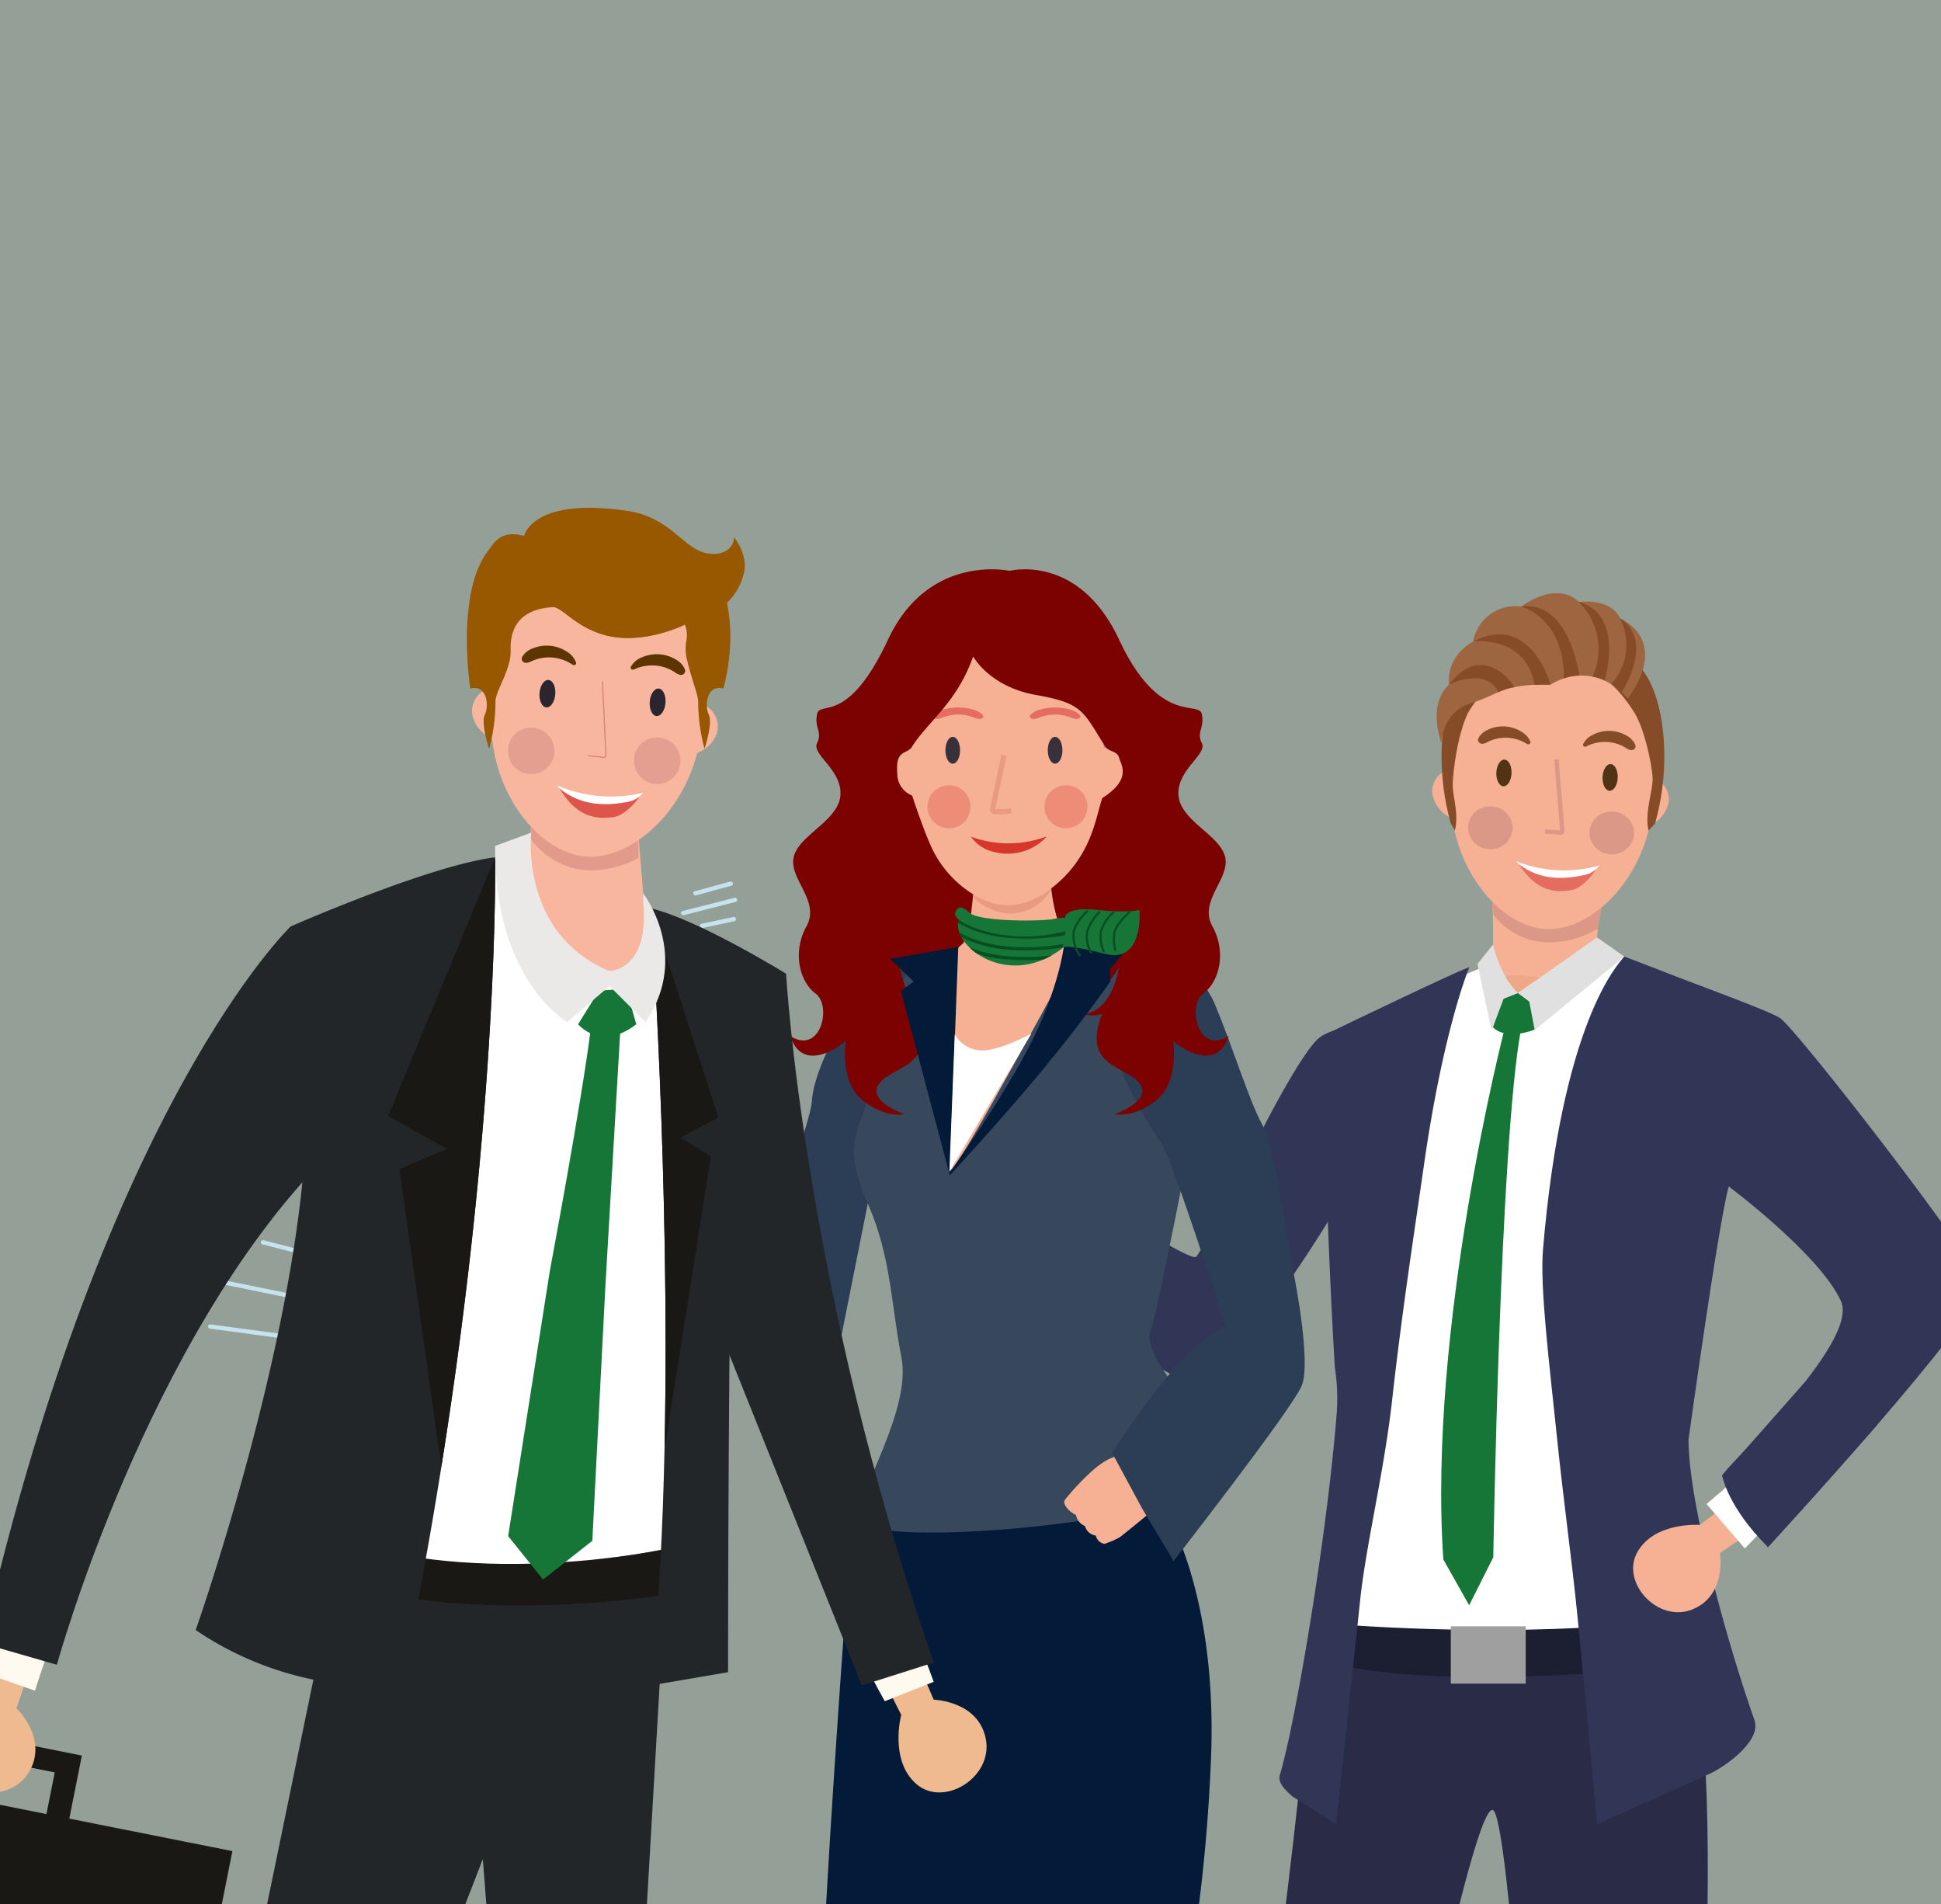 <svg xmlns="http://www.w3.org/2000/svg" xmlns:xlink="http://www.w3.org/1999/xlink" width="420" height="412" viewBox="0 0 420 412"><rect x="0" y="0" width="420" height="412" fill="#808080" stroke="none"/><defs><clipPath id="a"><rect width="420" height="412" transform="translate(281 300)" fill="#fff"/></clipPath><clipPath id="b"><rect width="549" height="539" rx="10" transform="translate(281 299.845)" fill="#b8d5c3" opacity="0.36"/></clipPath><clipPath id="c"><path d="M.881,4.894C-.895,6.573,0,12.415,3.706,9.47c2.126-1.709,15.255-4.455,17.463-.633,1.454,2.531,2.5,2.994,2.879-.56C24.667,2.923,11.724-5.4.881,4.894Z" fill="#074e20"/></clipPath><clipPath id="e"><path d="M22.7,115C110.369-5.7,170.28-34.653,381.029,43.692s216.941,160.08,154.58,223.014-212.1,20.021-312.569,14.34S-64.962,235.694,22.7,115Z" transform="matrix(0.994, -0.105, 0.105, 0.994, 0, 59.829)" fill="rgba(205,221,226,0.65)" opacity="0.641"/></clipPath></defs><g transform="translate(-277 -346)"><rect width="420" height="412" transform="translate(277 346)" fill="#b8d5c3" opacity="0.366"/><g transform="translate(-4 46)" clip-path="url(#a)"><g transform="translate(-41 -57.845)" clip-path="url(#b)"><g transform="translate(178.518 384.005)"><g transform="translate(0 83.705)"><g transform="translate(188.976 81.32)"><path d="M0,1.586a.467.467,0,0,1-.465-.438A.467.467,0,0,1-.029.654L17.935-.466a.467.467,0,0,1,.5.437.467.467,0,0,1-.437.495L.029,1.585Z" transform="translate(84.651 41.05)" fill="#c6e2ed" opacity="0.998"/><path d="M0,3.3a.467.467,0,0,1-.459-.385.467.467,0,0,1,.378-.541l15.9-2.832a.467.467,0,0,1,.541.378.467.467,0,0,1-.378.541L.082,3.291A.47.47,0,0,1,0,3.3Z" transform="translate(90.45 34.274)" fill="#c6e2ed" opacity="0.998"/><path d="M0,3.119a.467.467,0,0,1-.455-.366A.467.467,0,0,1-.1,2.2L11.835-.456a.467.467,0,0,1,.557.354.467.467,0,0,1-.354.557L.1,3.108a.468.468,0,0,1-.1.011Z" transform="translate(96.763 28.064)" fill="#c6e2ed" opacity="0.998"/><path d="M0,2.874a.467.467,0,0,1-.452-.351.467.467,0,0,1,.336-.568L9.272-.452a.467.467,0,0,1,.568.336.467.467,0,0,1-.052.355A.467.467,0,0,1,9.5.452L.116,2.859A.468.468,0,0,1,0,2.874Z" transform="translate(100.574 22.997)" fill="#c6e2ed" opacity="0.998"/><path d="M0,2.612a.467.467,0,0,1-.448-.338A.467.467,0,0,1-.129,1.7L7.326-.448A.467.467,0,0,1,7.9-.129a.467.467,0,0,1-.319.578L.129,2.593A.467.467,0,0,1,0,2.612Z" transform="translate(103.392 18.255)" fill="#c6e2ed" opacity="0.998"/><path d="M0,2.073a.467.467,0,0,1-.45-.344.467.467,0,0,1,.327-.573L5.757-.45a.467.467,0,0,1,.573.327.467.467,0,0,1-.046.355A.467.467,0,0,1,6,.45L.123,2.057A.467.467,0,0,1,0,2.073Z" transform="translate(104.967 14.245)" fill="#c6e2ed" opacity="0.998"/><path d="M24.9,5.2a.469.469,0,0,1-.088-.008L-.087.458A.467.467,0,0,1-.458-.087.467.467,0,0,1,.087-.458l24.9,4.729A.467.467,0,0,1,24.9,5.2Z" transform="translate(55.812 55.491)" fill="#c6e2ed" opacity="0.998"/><path d="M22.521,3.737a.47.47,0,0,1-.068,0L-.067.462a.467.467,0,0,1-.4-.529A.467.467,0,0,1,.067-.462l22.52,3.27a.467.467,0,0,1-.066.929Z" transform="translate(66.967 51.756)" fill="#c6e2ed" opacity="0.998"/><path d="M19.915,1.6h-.027L-.027.466A.467.467,0,0,1-.466-.027.467.467,0,0,1,.027-.466L19.941.669a.467.467,0,0,1-.026.933Z" transform="translate(77.289 46.86)" fill="#c6e2ed" opacity="0.998"/><path d="M26.133,7.145a.467.467,0,0,1-.116-.015L-.116.452A.467.467,0,0,1-.452-.116.467.467,0,0,1,.116-.452L26.248,6.226a.467.467,0,0,1-.115.919Z" transform="translate(20.504 70.921)" fill="#c6e2ed" opacity="0.998"/><path d="M28.414,6.659a.468.468,0,0,1-.1-.011L-.1.456A.467.467,0,0,1-.456-.1.467.467,0,0,1,.1-.456L28.513,5.737a.467.467,0,0,1-.1.923Z" transform="translate(29.759 65.63)" fill="#c6e2ed" opacity="0.998"/><path d="M27.651,6.7a.468.468,0,0,1-.1-.012L-.1.455A.467.467,0,0,1-.455-.1.467.467,0,0,1,.1-.455L27.754,5.776a.467.467,0,0,1-.1.922Z" transform="translate(41.597 60.22)" fill="#c6e2ed" opacity="0.998"/><path d="M18.246,2.911a.471.471,0,0,1-.063,0L-.062.463a.467.467,0,0,1-.4-.524.467.467,0,0,1,.524-.4L18.308,1.981a.467.467,0,0,1-.061.929Z" transform="translate(0 95.813)" fill="#c6e2ed" opacity="0.998"/><path d="M23.54,5.266a.469.469,0,0,1-.094-.009L-.093.457a.467.467,0,0,1-.364-.55.467.467,0,0,1,.55-.364l23.54,4.8a.467.467,0,0,1-.093.924Z" transform="translate(1.271 85.917)" fill="#c6e2ed" opacity="0.998"/><path d="M24.08,6.646a.467.467,0,0,1-.116-.015L-.116.452A.467.467,0,0,1-.452-.116.467.467,0,0,1,.116-.452L24.2,5.727a.467.467,0,0,1-.116.919Z" transform="translate(11.415 77.593)" fill="#c6e2ed" opacity="0.998"/><path d="M0,2.549A.467.467,0,0,1-.45,2.2a.467.467,0,0,1,.327-.573L7.5-.45a.467.467,0,0,1,.573.327A.467.467,0,0,1,7.749.45L.123,2.533A.467.467,0,0,1,0,2.549Z" transform="translate(105.001)" fill="#c6e2ed" opacity="0.998"/><path d="M0,3.327a.467.467,0,0,1-.452-.351.467.467,0,0,1,.337-.568L11.093-.452a.467.467,0,0,1,.568.337.467.467,0,0,1-.337.568L.115,3.312A.468.468,0,0,1,0,3.327Z" transform="translate(102.344 3.505)" fill="#c6e2ed" opacity="0.998"/><path d="M0,1.932a.467.467,0,0,1-.456-.369A.467.467,0,0,1-.1,1.008L6.77-.456A.467.467,0,0,1,7.324-.1a.467.467,0,0,1-.359.554L.1,1.921a.469.469,0,0,1-.1.011Z" transform="translate(106.43 7.665)" fill="#c6e2ed" opacity="0.998"/></g><g transform="translate(349.846 18.472)"><g transform="translate(0 54.307)"><path d="M1213.65,61.635l-5.456-5.259-5.294,5.249,5.356,5.83Z" transform="translate(-1202.9 2.934)" fill="#f6b094"/><path d="M1212.472,57.1l-7.14,10.068,7.14,6.285,7.633-8.179Z" transform="translate(-1203.248 2.835)" fill="#fff"/><g transform="translate(137.375 411.954)"><path d="M1382.179,464.862s3.746,6.973,6.19,9.741,11.815,7.715,11.864,15.935c.056,8.911-15.792,6.44-21.988,6.114s-6.665-5.088-9.277-10.132-5.238-4.194-5.727-8.263,2.526-13.393,2.526-13.393Z" transform="translate(-1363.186 -464.862)" fill="#202338"/></g><g transform="translate(33.413 409.636)"><path d="M1270.506,463.684s-7.635,8.513-15.388,10.293-13.176,4.061-13.233,8.943,22.31,8.1,31.181,3.174c13.242-7.347,14.586-5.127,16.053-8.806s-1.761-13.495-1.665-14.664C1287.571,461.185,1270.506,463.684,1270.506,463.684Z" transform="translate(-1241.884 -462.177)" fill="#202338"/></g><g transform="translate(62.038 404.672)"><path d="M1276.13,458.825a35.142,35.142,0,0,0-.854,4.071c.149.085,17.471,2.147,16.947-1.055-.425-2.6-1.031-5.414-1.031-5.414Z" transform="translate(-1275.275 -456.428)" fill="#cecece"/></g><g transform="translate(139.59 407.764)"><path d="M1366.344,461.508a33.438,33.438,0,0,0-.583,3.9c.139.089,17.562,3.2,17.464.039a15.221,15.221,0,0,0-1.608-5.433Z" transform="translate(-1365.761 -460.009)" fill="#cecece"/></g><g transform="translate(60.297 150.026)"><path d="M1291.6,179.806s-6.3,61.066-9.576,81.973c-3.83,24.444-5.127,44.638-6.2,57.29-1.343,15.915-1.6,94.189-2.543,98.843s20.864,1.284,20.864,1.284,10.727-102.275,14.729-119.224c3.728-15.779,17.555-83.713,20.955-79.4s7.616,79.28,10.132,91.724,10.177,109.876,10.177,109.876,17.353,3.451,21.972-.452c0,0,2.1-83.966.494-107.3-.61-8.893,10.437-106.618-3.727-145.961C1361.39,147.669,1291.6,179.806,1291.6,179.806Z" transform="translate(-1273.251 -161.457)" fill="#2a2c47"/></g><g transform="translate(80.623 23.809)"><path d="M1412.561,93.745c3.662,10.071-29.918,35.308-25.744,36.077s3.993,8.75,3.993,8.75,31.624-27.738,30.972-35.911c-.36-4.535-25.115-70.5-28.9-73.23-2.581-1.866-18.77-8.4-27.169-11.611a60.169,60.169,0,0,0-7.446-2.563c-1.922-.122-25.6,2.165-25.6,2.165s-3.4,1.174-6.868,2.778c-5.927,2.738-15.159,7.02-21.789,10.2-2.143,1.028-4.819,2.416-7.045,3.6q.407,12.164,1.43,26.092s1.233,20.3,1.343,40.8c1.062,4.639.88,15.427.88,15.427.291,10.232-.842,20.736-1.133,26.6-.469,9.231-1.726,22.37-1.726,22.37l11.516,4.736,50.457-.475,15.8-4.261s-.937-40.869-.7-52.748c.222-11.448,2.611-41.174,3.077-42.9C1377.893,69.644,1394.814,44.9,1412.561,93.745Z" transform="translate(-1296.963 -15.252)" fill="#fff"/></g><g transform="translate(80.487 168.686)"><path d="M1298.33,183.073s34.667,2.975,65.016,0v10.034s-45.2,4.348-66.537-1.913Z" transform="translate(-1296.809 -183.073)" fill="#1c1f32"/></g><g transform="translate(70.478 26.618)"><path d="M1294.135,33.514c.264,8.242.317,17.042,1.012,26.51,0,0,.656,23.115,1.979,45.043a44.052,44.052,0,0,1,.424,9.643c-.327,4.288-.792,8.97-1.343,13.856-.006.063-.013.122-.02.183-.133,1.161-.271,2.319-.41,3.5,0,.021-.006.033-.006.052-2.949,24.43-7.934,52.457-10.543,60.935-.552,1.77,1.343,3.407,2.7,4.668l9.481,6.022s3.906-36.24,5.2-48.542c1.254-11.874,5.194-27.79,6.921-43.3v-.006c2.188-19.675,5.2-38.956,6.826-50.414,4.231-29.818,9.868-43.16,9.868-43.16C1323.526,19.315,1294.135,33.514,1294.135,33.514Z" transform="translate(-1285.13 -18.506)" fill="#313657"/></g><g transform="translate(127.378 24.311)"><path d="M1416.135,90.4c4.109,9.077-26.054,36.812-25.7,37.752,2.056,5.459,9.906,15.447,9.906,15.447s46.71-50.536,46.093-56.762c-.448-4.531-39.609-54.9-43.389-57.626-2.181-1.578-18.36-7.353-26.3-10.506-1.453-.577-6.179-2.371-7.482-2.867-1.683,1.888-13.512,14.706-17.613,63.452-.69,8.213,1.492,25.611,2.949,39.811,1.555,15.15,3.276,26.977,4.536,39.641,2.485,24.961,4.227,44.821,4.227,44.821l24.658-11.058c3.99-2.013,10.892-7.259,9.392-11.493-5.7-16.083-14.256-46.568-14.265-60.682,0,0,6.517-47.149,8.7-54.747C1391.847,65.583,1411.535,80.247,1416.135,90.4Z" transform="translate(-1351.52 -15.835)" fill="#313657"/></g><path d="M1397.307,152.914l-5.995,4.626,4.337,6.073,6.539-4.44Z" transform="translate(-1229.829 -10.264)" fill="#f6b094"/><path d="M1393.238,164.34s1.519,9.211-6,12.217-15.625-5.948-11.841-12.491,13.5-5.8,13.5-5.8S1393.154,161.279,1393.238,164.34Z" transform="translate(-1227.418 -10.991)" fill="#f6b094"/><path d="M1392.979,151.819l8.277,9.61,7.093-7.362-6.417-9.917Z" transform="translate(-1230.067 -9.065)" fill="#fff"/><g transform="translate(115.583)"><path d="M1360.985,13.2s.165-8.19,3.3-24.759c.837-4.434-25.565,11.67-25.565,11.67s.083,1.554.134,3.652c.028,1.108.045,2.367.039,3.625,0,.447-.009.887-.017,1.324-.026,1.174-.077,2.3-.177,3.249a15.472,15.472,0,0,1-.881,3.2C1336.728,17.693,1352.094,19.613,1360.985,13.2Z" transform="translate(-1337.759 12.327)" fill="#f6b094"/></g><g transform="translate(105.483 40.116)"><path d="M1339.616,34.3s-16.6,64.368-13.176,114.472l5.584,9.913,5.227-10.386s1.433-89.622,5.981-114.157Z" transform="translate(-1325.974 -34.142)" fill="#157638"/></g><g transform="translate(2.477 39.61)"><path d="M1205.789,68.249s40.113,43.9,49.582,41.552c4.375-1.084,11.006-8.694,16.479-15.847,1.805-2.356,3.575-4.828,5.263-7.275a.02.02,0,0,0,0-.011c6.714-9.774,11.986-19.14,11.986-19.14s19.863-23.446,3.924-33.9c0,0-6.714-.681-10.541,2.157-3.528,2.621-12.108,19.127-13.5,22.187S1256.748,82.6,1255.736,83.24s-11.656-5.8-17.343-9.658c-9.2-6.235-20.752-17.1-20.752-17.1l-2.656,2.634Z" transform="translate(-1205.789 -33.557)" fill="#313657"/></g><g transform="translate(107.564 169.22)"><rect width="16.212" height="12.388" transform="translate(16.212 12.388) rotate(180)" fill="#9f9f9f"/></g><g transform="translate(166.292 116.43)"><path d="M1396.922,142.738s1.15,6.777,9.9,15.447c0,0,20.065-22.295,23.642-26.468l-15.7-9.175Z" transform="translate(-1396.922 -122.541)" fill="#313657"/></g><path d="M1362.46,11.039l-17.119,12.04L1349,31.07l19.376-15.888Z" transform="translate(-1223.258 9.132)" fill="#e0e0e0"/><path d="M1338.477,12.859s1.559,6.813,5.406,10.469l-5.743,7.905-3-14.2Z" transform="translate(-1221.8 8.883)" fill="#e0e0e0"/><path d="M1344.44,24.985l2.46,1.843,1.158,6.062s-5.958,2.491-9.024-.505l2.309-6.162Z" transform="translate(-1222.358 7.226)" fill="#157638"/></g><path d="M1349.725,20.989l-4.817,3.387a14.447,14.447,0,0,1-2.588-3.387C1342.037,19.945,1349.725,20.989,1349.725,20.989Z" transform="translate(-1222.825 62.142)" fill="#eda886"/><g transform="translate(103.527)"><g transform="translate(0 12.433)"><g transform="translate(13.014 47.674)"><path d="M1339.493-5.109a1.392,1.392,0,0,1,.813-.382c2.93-.565,5.765,1.063,8.661,1.746,3.54.835,7.263.253,10.828.959a1.531,1.531,0,0,1,1.126.625c.122.233,1.914.717,1.93.988.17,2.749-.8,5.072-1.112,8.03a21.219,21.219,0,0,1-10.2,2.975,15.166,15.166,0,0,1-12.552-6.2c.021-.809-.122-1.788-.1-2.6.046-1.709.179-3.361.3-5.062a1.8,1.8,0,0,1,.317-1.082Z" transform="translate(-1338.876 5.608)" fill="#dc9886"/></g><path d="M1328.436-27.958c-.67,16.083,10.36,29.609,20.672,30.045s22.43-12.112,23.1-28.2-5.893-31.624-21.653-32.048S1329.108-44.039,1328.436-27.958Z" transform="translate(-1324.366 58.168)" fill="#f6b094"/><g transform="translate(0 25.465)"><path d="M1328.694-20.276a7.059,7.059,0,0,1-5-5.953A5.033,5.033,0,0,1,1325.2-29.9a5.032,5.032,0,0,1,3.7-1.438" transform="translate(-1323.689 31.342)" fill="#f6b094"/><path d="M1377.017-18.271a7.049,7.049,0,0,0,5.493-5.51,5.039,5.039,0,0,0-1.2-3.785,5.04,5.04,0,0,0-3.565-1.746" transform="translate(-1331.313 31.058)" fill="#f6b094"/></g></g><g transform="translate(9.925 28.824)"><path d="M1361.854-37.9c-.173.176-.016.526.21.59a.989.989,0,0,0,.674-.157,8.624,8.624,0,0,1,8.229.377,2.9,2.9,0,0,0,1.2.535.892.892,0,0,0,.977-.751,1.2,1.2,0,0,0-.139-.6,4.184,4.184,0,0,0-1.722-1.75,7.626,7.626,0,0,0-7.4-.212,4.4,4.4,0,0,0-2.112,2.087" transform="translate(-1339.057 41.69)" fill="#864c28"/><path d="M1346.568-38.54c.158.19-.027.526-.258.57a.987.987,0,0,1-.658-.215,8.626,8.626,0,0,0-8.233-.319,2.9,2.9,0,0,1-1.242.432.9.9,0,0,1-.906-.83,1.218,1.218,0,0,1,.188-.581,4.173,4.173,0,0,1,1.862-1.6,7.624,7.624,0,0,1,7.4.414,4.4,4.4,0,0,1,1.93,2.258" transform="translate(-1335.272 41.845)" fill="#864c28"/></g><g transform="translate(7.783 46.123)"><path d="M1332.771-17.373a4.733,4.733,0,0,0,4.629,4.827,4.727,4.727,0,0,0,5.015-4.42,4.734,4.734,0,0,0-4.629-4.828,4.728,4.728,0,0,0-5.014,4.421Z" transform="translate(-1332.771 21.803)" fill="#dc9886"/><path d="M1363.416-16.086a4.732,4.732,0,0,0,4.629,4.828,4.727,4.727,0,0,0,5.015-4.419,4.734,4.734,0,0,0-4.629-4.828,4.725,4.725,0,0,0-5.014,4.419Z" transform="translate(-1337.151 21.628)" fill="#dc9886"/></g><g transform="translate(13.885 36.005)"><path d="M1339.9-30.709c-.066,1.594.61,2.916,1.521,2.955s1.7-1.221,1.763-2.816-.61-2.916-1.521-2.955S1339.966-32.3,1339.9-30.709Z" transform="translate(-1339.892 33.526)" fill="#503413"/><g transform="translate(22.983 0.97)"><path d="M1366.711-29.583c-.067,1.587.61,2.916,1.52,2.954s1.7-1.221,1.761-2.816-.61-2.916-1.521-2.955S1366.777-31.176,1366.711-29.583Z" transform="translate(-1366.707 32.401)" fill="#503413"/></g></g><g transform="translate(18.227 58.011)"><path d="M1345.528-7.406c3.392,5.214,7.031,6.544,11.75,5.566,1.732-.359,4.542-3.174,5.3-5.115-5.781,2.924-11.677,2.915-17.114-.779" transform="translate(-1345.032 7.994)" fill="#e56d5f"/><path d="M1345.456-7.447c3.587,2.747,8.015,3.744,14.024,2.4a5.371,5.371,0,0,0,3.456-2.1,28.083,28.083,0,0,1-17.978-.884Z" transform="translate(-1344.958 8.035)" fill="#fff"/></g><path d="M1355.478-17.28a1.034,1.034,0,0,1-.175-.015l-3.132-.226.067-.931,3.189.231.03.006h.005a.143.143,0,0,0,0-.024l-.007-.032V-18.3q-.629-7.631-1.255-15.259l.93-.076q.625,7.614,1.252,15.23a1.053,1.053,0,0,1-.2.848l-.044.057-.06.041A1.046,1.046,0,0,1,1355.478-17.28Z" transform="translate(-1327.764 69.541)" fill="#dc9886"/><g transform="translate(0.978)"><path d="M281.932,35.225c-2.869-4.325-9.554-8.423-19.948-8.489-10.393.062-17.079,4.164-19.947,8.489-2.39,3.6-3.481,8.522-3.933,13.132a53.375,53.375,0,0,0,1.8,19.321l.854,1.5c.931-3.594-.479-7.251-.454-9.964.021-2.164.88-10.439,3.318-15.527,7.479-12.379,16.369-8.732,18.363-8.07,1.995-.662,9.12-5.4,17.638,8.07,2.394,3.922,3.914,12.115,3.933,14.282.024,2.714-1.8,7.617-.872,11.212l1.384-1.5a53.38,53.38,0,0,0,1.8-19.321C285.414,43.744,284.321,38.824,281.932,35.225Z" transform="translate(-236.825 -17.823)" fill="#864c28"/><path d="M278.269,44.68s9.449-11.645-1.709-17.368c0,0-1.414-4.23-8.9-3.513,0,0-4.062-4.869-12.44,1a9.277,9.277,0,0,0-10.409,7.568s-5.84,2.859-5.2,9.314c0,0-4.7,3.4-1.691,12.613,0,0,.167-6.731,6.388-8.591s6.632-4.211,17.264-4.021C261.558,41.688,270.253,35.692,278.269,44.68Z" transform="translate(-236.908 -21.904)" fill="#9d6540"/><g transform="translate(2.69 1.84)"><path d="M273.655,26.33a12.532,12.532,0,0,1-1.842,14.2,16.019,16.019,0,0,1,2.222,1.831S281.369,31.275,273.655,26.33Z" transform="translate(-236.698 -22.762)" fill="#864c28"/><path d="M265.231,23.41a14.233,14.233,0,0,1,3.052,16.22,9.964,9.964,0,0,1,2.591.8S275.4,26.268,265.231,23.41Z" transform="translate(-237.245 -23.41)" fill="#864c28"/><path d="M253.808,24.288s9.219,2.241,9.242,15.565a7.7,7.7,0,0,1,3.311-.624S264.261,22.843,253.808,24.288Z" transform="translate(-238.194 -23.236)" fill="#864c28"/><path d="M244.2,30.757s11.308-1.571,13.3,9.361c0,0,1.354-.051,3.459-.048C260.953,40.071,256.638,24.273,244.2,30.757Z" transform="translate(-238.993 -22.127)" fill="#864c28"/><path d="M239.392,38.869s7.742-4.021,10.712,1.616a11.38,11.38,0,0,1,3.473-1.08S246.953,28.984,239.392,38.869Z" transform="translate(-239.392 -20.925)" fill="#864c28"/></g></g></g></g><g transform="translate(305.118 13.311)"><g transform="translate(14.773 464.593)"><path d="M721.981,414.919s-.238-7.964-5.409-8.929c-7.358-1.366-7.761,8.929-7.761,8.929Z" transform="translate(-707.874 -381.409)" fill="#fff"/><path d="M722.024,419.149v-4.856H681.353s-1.9,2.777.919,4.348C690.911,419.363,722.024,419.149,722.024,419.149Z" transform="translate(-680.726 -378.421)" fill="#dadada"/><path d="M721.407,415.049V412.62l-36.391.031a7.869,7.869,0,0,1-3-.456c-.6-.242-1.382-.024-1.274,2.869C689.374,415.425,721.407,415.049,721.407,415.049Z" transform="translate(-680.11 -379.19)" fill="#f9f9f9"/><path d="M715.033,419.956s-.236-10.029-1.343-13.63-3.124-18.514-3.124-18.514l-12.5,1.8s1.1,12.671-2.206,15.85c-3.693,3.549-13.9,6.642-15.137,6.8,1.991-.263,6.754,3.512,6.639,8.975,10.843.512,27.666,0,27.666,0Z" transform="translate(-673.735 -387.812)" fill="#740303"/><path d="M689.98,408.908c2.263,0,4.664,2.989,5.577,5.466,14.261-6.49,19.112-14.138,19.112-14.138l-8.346-2.651C705.082,403.7,699.823,405.093,689.98,408.908Z" transform="translate(-682.331 -384.345)" fill="#b50101"/><g transform="translate(0.575 34.212)"><path d="M688.038,414.176h1.154l32.261-.378v-.316l-32.261.364c-3.876.058-8.008-.207-8.2-.777l-.205.137C681.073,414.066,685.671,414.176,688.038,414.176Z" transform="translate(-680.788 -413.069)" fill="#b50101"/></g></g><g transform="translate(60.491 465.259)"><path d="M630.9,415.41s.3-7.966,6.942-8.929c9.443-1.366,9.961,8.929,9.961,8.929Z" transform="translate(-617.601 -381.745)" fill="#fff"/><path d="M629.932,419.265v-4.482h30.55a3.268,3.268,0,0,1,.406,2.26,2.416,2.416,0,0,1-1.1,1.753C653.3,419.46,629.932,419.265,629.932,419.265Z" transform="translate(-629.931 -378.913)" fill="#dadada"/><path d="M630.568,415.541v-2.429l27.279.031a4.562,4.562,0,0,0,2.251-.454c.45-.244,1.036-.026.956,2.868C654.581,415.912,630.568,415.541,630.568,415.541Z" transform="translate(-630.569 -379.681)" fill="#f9f9f9"/><path d="M644.619,420.446s.205-10.029,1.161-13.628,2.709-18.514,2.709-18.514l10.839,1.8s-.977,13.015,1.525,16.716c3.2,3.547,4.442,5.775,5.515,5.939-1.726-.261-7.993,3.512-7.893,8.975a92.287,92.287,0,0,1-13.856,0Z" transform="translate(-644.618 -388.304)" fill="#740303"/><path d="M651.1,397.68h-7.467s-3.959,6.989,9.12,15.662c1.022-2.471,5.229-3.737,7.761-3.737C651.539,403.446,652.49,403.8,651.1,397.68Z" transform="translate(-636.721 -385.126)" fill="#b50101"/><g transform="translate(0.061 34.217)"><path d="M655.566,414.663c-.382,0-.686,0-.864-.009l-24.179-.364v-.316l24.179.364c2.905.058,6-.207,6.145-.775l.154.135C660.787,414.552,657.341,414.663,655.566,414.663Z" transform="translate(-630.523 -413.563)" fill="#b50101"/></g></g><g transform="translate(32.105 15.003)"><g transform="translate(9.56 45.01)"><g transform="translate(0 1.481)"><path d="M664.136,122.757c2.186-8.017,7.433-37.556,7.858-42.9a2.276,2.276,0,0,1,.142-.752,1.078,1.078,0,0,1,.845-.56c2.648-.535,5.371.179,8.011-.488,2.156-.542,4.3-2,6.44-1.329a.969.969,0,0,1,.585.4,2.109,2.109,0,0,1,.2,1.06c.037,1.644.018,3.29,0,4.938-.056,5.026,6.442,23.7,6.385,28.726" transform="translate(-664.136 -76.561)" fill="#f6b094"/></g><g transform="translate(7.526)"><path d="M687.062,75.6a1,1,0,0,0-.591-.4c-2.136-.665-4.279.787-6.442,1.328-2.629.659-5.358-.055-8.011.488a1.067,1.067,0,0,0-.845.56,2.106,2.106,0,0,0-.148.751l-.627,7.925a13.061,13.061,0,0,0,7.324,3.262,10.475,10.475,0,0,0,9.514-5.572l.024-2.346c.018-1.644.037-3.287,0-4.933a2.179,2.179,0,0,0-.2-1.063Z" transform="translate(-670.399 -75.031)" fill="#e89b81"/></g></g><g transform="translate(3.255)"><path d="M700.731,56.934c0,16.164-11.152,29.267-21.091,29.267s-21.1-13.1-21.1-29.267,11.16-28.394,21.1-28.394S700.731,40.773,700.731,56.934Z" transform="translate(-658.54 -28.54)" fill="#f6b094"/></g><g transform="translate(0 23.578)"><g transform="translate(44.294)"><path d="M654.487,64.009a6.986,6.986,0,0,0,5.062-5.758c.209-2.709-2.092-5.517-4.8-5.35" transform="translate(-654.487 -52.893)" fill="#f6b094"/></g><path d="M705.313,64.009a6.98,6.98,0,0,1-5.056-5.758c-.215-2.709,2.094-5.517,4.8-5.35" transform="translate(-700.244 -52.893)" fill="#f6b094"/></g><g transform="translate(10.83 21.245)"><path d="M694.182,53.383c0,1.6-.708,2.9-1.587,2.9s-1.587-1.3-1.587-2.9.708-2.9,1.587-2.9S694.182,51.783,694.182,53.383Z" transform="translate(-691.008 -50.484)" fill="#38303b"/><g transform="translate(22.151)"><path d="M671.3,53.383c0,1.6-.708,2.9-1.587,2.9s-1.587-1.3-1.587-2.9.708-2.9,1.587-2.9S671.3,51.783,671.3,53.383Z" transform="translate(-668.13 -50.484)" fill="#38303b"/></g></g><g transform="translate(6.954 31.724)"><g transform="translate(25.309)" opacity="0.54"><path d="M671.848,65.859a4.648,4.648,0,1,1-4.742-4.551h.094a4.6,4.6,0,0,1,4.648,4.551Z" transform="translate(-662.553 -61.308)" fill="#e56d5f"/></g><g opacity="0.54"><path d="M697.988,65.859a4.646,4.646,0,1,1-4.74-4.551h.1a4.6,4.6,0,0,1,4.64,4.551Z" transform="translate(-688.697 -61.308)" fill="#e56d5f"/></g></g><path d="M681.242,67.375q-.532,0-1.063-.035a1.076,1.076,0,0,1-1.076-1.529l2.41-11.293,1.1.234-2.448,11.464h.042a15.191,15.191,0,0,0,3.361-.142l.171,1.107A16.318,16.318,0,0,1,681.242,67.375Z" transform="translate(-658.553 -29.371)" fill="#e89b81"/><g transform="translate(8.087 14.881)"><path d="M685.837,45.956l-.024-.055h0V45.9a.566.566,0,0,1,.161-.366,3.858,3.858,0,0,1,1.724-1.052,11.718,11.718,0,0,1,7.2,0,3.858,3.858,0,0,1,1.724,1.052.531.531,0,0,1,.155.366V45.9h0l-.023.055a.282.282,0,0,1-.038.093,1.019,1.019,0,0,1-.836.345,3.784,3.784,0,0,1-1.183-.308,9.332,9.332,0,0,0-6.792,0,3.834,3.834,0,0,1-1.182.308,1.012,1.012,0,0,1-.836-.345.191.191,0,0,1-.051-.093Z" transform="translate(-685.813 -43.909)" fill="#e56d5f"/><path d="M664.151,45.956l-.023-.055h0V45.9a.567.567,0,0,1,.16-.366,3.869,3.869,0,0,1,1.724-1.052,11.7,11.7,0,0,1,7.192,0,3.866,3.866,0,0,1,1.731,1.052.593.593,0,0,1,.153.366V45.9h0l-.023.055a.21.21,0,0,1-.043.093,1.007,1.007,0,0,1-.837.345,3.8,3.8,0,0,1-1.177-.308,9.339,9.339,0,0,0-6.8,0,3.8,3.8,0,0,1-1.177.308,1.016,1.016,0,0,1-.837-.345.21.21,0,0,1-.044-.093Z" transform="translate(-643.14 -43.909)" fill="#e56d5f"/></g><g transform="translate(16.345 42.809)"><path d="M687.983,72.946a11.542,11.542,0,0,1-11.23,3.147,8.291,8.291,0,0,1-5.024-3.307,23.628,23.628,0,0,0,16.336-.029" transform="translate(-671.729 -72.757)" fill="#d6362b"/></g></g><path d="M725.642,101.16s-8.651,2.709-13.584,9.5-8.647,15.492-8.87,20.344-14.038,42.567-14.038,42.567l19.026,15.156Z" transform="translate(-689.151 -15.85)" fill="#2b3e55"/><g transform="translate(20.952 79.263)"><path d="M-2400.387,6439.029l-17.959,149.909-8.01-2.453,2.046-151.427s-18.963-.238-20.149,0l-5.176,26.008,9.155,125.421-11.079,1.767-19.552-129.363,2.036-27.292,49.047-11.229,19.635,11.229Z" transform="translate(2471.11 -6200.199)" fill="#f6b094"/><path d="M73.793,81.16S86.111,99.06,84.628,136.4a379.159,379.159,0,0,1-8.676,66.877s-34.443-3.283-55.664-2.577c-.132,0-.7.026-1.249.051-20.532.941-15.4,3.32-18.471,2.526C-1.854,201.2,6.964,84.7,6.964,84.7Z" transform="translate(-5.171 41.519)" fill="#031a38"/><path d="M666.792,95.432s-11.626,4.84-15.061,5.53-8.9,25.777-11.236,32.1-3.7,9.237,1.119,20.378,4.841,21.559,7.04,32.707-9.1,28.606-9.515,34.8,55.815,2.517,74.632-5.826c0,0-3.273-18.358-4.923-21.108s-7.8-9.766-6.29-13.622,9.521-45.491,9.521-45.491,8.24-25.153.795-30.936c-6.47-5.024-24.082-6.81-27.248-7.912S673.26,94.466,666.792,95.432Z" transform="translate(-636.191 -94.914)" fill="#37485d"/></g><g transform="translate(66.734 188.159)"><g transform="translate(0 9.99) rotate(-25.976)"><path d="M20.778,4.327S15.445.8,14.618.287s-3.744-.352-6.736.6a55.329,55.329,0,0,0-7.094,2.7c-.475.265-.942.352-.74,1.725A5.273,5.273,0,0,0,1.181,7.733a3.218,3.218,0,0,0,.7,3.02,2.808,2.808,0,0,0,1.207,2.875,2.331,2.331,0,0,0,.881,2.427,17.017,17.017,0,0,0,3.744.154c1.449-.308,9.071-2.063,14.415-3.467C22.133,12.739,24.342,11.424,20.778,4.327Z" fill="#f6b094"/></g></g><path d="M629.059,101.837c3.14-1.9,13.583-1.692,17.666,8.121s7.419,20.98,10.283,26.109,6.477,30.659,6.477,30.659,4.281,20.508,1.987,25.809-27.694,37.858-27.694,37.858l-6.714-11.19-6.576-12.187s14.636-23.741,24.6-27.269c0,0-11.435-35.927-14.01-39.825S614.964,110.358,629.059,101.837Z" transform="translate(-545.468 -15.841)" fill="#2b3e55"/><path d="M693.174,96.583s-26.379,49.158-28.009,49.168-.742-47.029-.742-47.029,7.864-6.226,23.2-3.872C689.008,95.059,691.149,96.042,693.174,96.583Z" transform="translate(-621.084 -15.76)" fill="#f6b094"/><path d="M305.193,590.137c3.52-2.6,5.05-9.033,1.99-14.541s3.827-10.254,2.755-15-9.643-7.806-10.1-13.317,6.274-8.877,5.05-11.326.61-3.214,0-6.276-9.132,2.649-17.906-16.125-23.7-14.878-23.7-14.878-17.521-3.9-26.3,14.878-14.746,13.061-15.359,16.125,1.221,3.827,0,6.276,5.51,5.815,5.051,11.326-9.033,8.57-10.1,13.317,5.815,9.488,2.755,15-1.531,11.94,1.99,14.541,1.185,13.336-5.51,9.183c2.985,8.877,12.041,1.072,12.041,1.072s-1.429,8.673,3.571,12.755,9.082,3.062,9.082,3.062-7.346-2.551-5.815-5.919,8.115-3.851,9.425-8.506c.931-3.3-.956-7.309-.956-7.309a6.2,6.2,0,0,0,3.979.1c-6.3-.765-7.6-10.2-7.6-10.2s-.2,2.815,7.6.712l6.1-5.884c.767-1.969,1.064.432,2.176-10.541a23.644,23.644,0,0,1-9.551-11.4c-1.3-2.871-3.671-9.979-3.671-9.979a5.033,5.033,0,0,1-3.2-4.729c-.414-5.564,1.909-3.871,3.2-5.876,3.6-5.6,9.623-9.388,13.221-19.485,0,0,3.486,6.532,13.583,8.331s10.087,3.357,14.985,11.154c.752,1.2,2.642.9,3,2.4s2.93,4.567-3.623,8.747c-1.445,3.992-2.23,12.861-11.037,19.524,1.113,10.973,5.6,13.341,6.365,15.31l-3.242,7.624c7.8,2.1,11.538-5.907,11.538-5.907s-1.3,9.438-7.6,10.2a6.2,6.2,0,0,0,3.979-.1s-1.888,4-.956,7.309c1.311,4.654,7.894,5.138,9.425,8.506s-5.815,5.919-5.815,5.919,4.081,1.019,9.081-3.061,3.572-12.755,3.572-12.755,9.056,7.8,12.041-1.072C304.008,603.473,301.673,592.739,305.193,590.137Z" transform="translate(-206.465 -498.342)" fill="#7c0202"/><path d="M-2424.979,6293.533l16.015-.911-6.2,7.47v2.742s-6.1,8.8-14.787,19.286-19.941,22.644-19.941,22.644l-10.592-39.907,2.781-2.021-5.127-4.89,14.77-2.606-1.831,48.766s11.814-16.311,18.043-28.954S-2424.979,6293.533-2424.979,6293.533Z" transform="translate(2493.78 -6213.656)" fill="#031a38"/><path d="M-2433.418,6307.111s-6.565,3.669-10.7,3.669a6.852,6.852,0,0,1-5.9-3.469l-1.161,29.714Z" transform="translate(2494.975 -6206.692)" fill="#fff"/><g transform="translate(69.649 86.783) rotate(-175.008)"><path d="M.881,4.894C-.9,6.573,0,12.415,3.707,9.47c2.126-1.709,15.231-4.455,17.438-.633,1.454,2.531,2.476,2.994,2.879-.56C24.643,2.923,11.7-5.4.881,4.894Z" transform="translate(0.706)" fill="#157638"/><g transform="translate(0.682)"><g clip-path="url(#c)"><g transform="translate(-0.626 1.207)"><path d="M13.319.012A48.322,48.322,0,0,0,0,2.007l.268.658C.4,2.616,15.121-2.13,25.212,3.3l.4-.61A26,26,0,0,0,13.319.012Z" fill="#074e20"/></g><g transform="translate(-0.626 3.327)"><path d="M13.319.01A48.329,48.329,0,0,0,0,2l.268.658c.134-.049,14.853-4.8,24.943.633l.4-.61A26.3,26.3,0,0,0,13.319.01Z" fill="#074e20"/></g><g transform="translate(-0.626 5.882)"><path d="M13.319.01A48.317,48.317,0,0,0,0,2.006l.268.658c.134-.049,14.853-4.8,24.943.633l.4-.61A26.3,26.3,0,0,0,13.319.01Z" fill="#074e20"/></g></g><g clip-path="url(#c)"><g transform="translate(-0.573 6.344)"><path d="M13.265.011A48.422,48.422,0,0,0,0,2.006l.134.341c.134-.047,14.933-4.82,25.131.633l.188-.316A25.913,25.913,0,0,0,13.265.011Z" fill="#074e20"/></g><g transform="translate(-0.573 8.486)"><path d="M13.265.011A48.419,48.419,0,0,0,0,2.006l.134.341c.134-.047,14.933-4.82,25.131.633l.188-.316A25.913,25.913,0,0,0,13.265.011Z" fill="#074e20"/></g><g transform="translate(-0.573 11.041)"><path d="M13.265.011A48.418,48.418,0,0,0,0,2.006l.134.34C.268,2.3,15.067-2.473,25.265,2.98l.188-.316A25.913,25.913,0,0,0,13.265.011Z" fill="#074e20"/></g></g></g><path d="M.928,2.32c-1.872.8-.936,3.6,3.022,2.2,2.275-.805,16.2-2.144,18.557-.319,1.551,1.22,2.647,1.436,3.075-.267C26.224,1.4,12.449-2.569.928,2.32Z" transform="translate(0 6.367)" fill="#157638"/></g><path d="M-2466.01,6291.4c-.488-.714.561-2.614,6.958-1.913s8.993,0,8.993,0,1.08,11.669-7.446,9.489-9.163-1.369-9.163-1.369S-2465.518,6292.115-2466.01,6291.4Z" transform="translate(2534.975 -6215.787)" fill="#157638"/><path d="M.016,7.687a.233.233,0,0,1-.233-.219A9.015,9.015,0,0,1,.467,3.45l.007-.014C1.325,1.744,4.488-.123,4.622-.2a.233.233,0,0,1,.319.083A.233.233,0,0,1,4.858.2C4.826.22,1.69,2.071.894,3.638a8.545,8.545,0,0,0-.646,3.8.233.233,0,0,1-.219.247Z" transform="translate(78.239 74.951) rotate(-11)" fill="#074e20"/><path d="M.191,8.026a.233.233,0,0,1-.228-.183A8.186,8.186,0,0,1,.172,3.52L.177,3.5l.009-.017A8.968,8.968,0,0,1,3.718-.2a.233.233,0,0,1,.318.087A.233.233,0,0,1,3.949.2,8.5,8.5,0,0,0,.609,3.68,7.719,7.719,0,0,0,.418,7.742a.234.234,0,0,1-.228.284Z" transform="translate(75.503 74.994) rotate(-11)" fill="#074e20"/><path d="M.364,8.479a.233.233,0,0,1-.221-.16,7.461,7.461,0,0,1,0-4.663l.006-.02.01-.018A10.556,10.556,0,0,1,3.683-.2a.233.233,0,0,1,.176-.033.233.233,0,0,1,.147.1A.233.233,0,0,1,3.937.2,10.089,10.089,0,0,0,.579,3.822a6.991,6.991,0,0,0,.006,4.35.234.234,0,0,1-.222.307Z" transform="translate(72.514 74.901) rotate(-11)" fill="#074e20"/><path d="M.619,9.279A.233.233,0,0,1,.4,9.136,8.131,8.131,0,0,1-.014,4.088l0-.019C.753,1.761,3.776-.12,3.9-.2a.233.233,0,0,1,.176-.029.233.233,0,0,1,.145.1A.233.233,0,0,1,4.149.2c-.03.018-3,1.866-3.711,4.007a7.667,7.667,0,0,0,.4,4.75.233.233,0,0,1-.215.324Z" transform="translate(69.646 74.733) rotate(-11)" fill="#074e20"/></g><g transform="translate(0 18.688)" clip-path="url(#e)"><g transform="translate(70.146 56.929)"><path d="M81.618,23.38S65.1,26.371,37.726,38.349c0,0-1.262,78.447,6.151,132.056,0,0,18.6,12.911,71.64,2.646l23.835-124.49L112.466,34.419Z" transform="translate(101.682 -23.38)" fill="#fff"/><path d="M38.747,49.461v9.513s22.216,15.211,71.64,3.041V52.108S70.147,60.857,38.747,49.461Z" transform="translate(106.808 97.563)" fill="#191815"/><path d="M80.582,51.147,29.726,297.893H40.475L112.84,111.35l14.526,186.543h10.749l14.107-243.7S110.457,61.034,80.582,51.147Z" transform="translate(64.972 105.388)" fill="#232629"/><path d="M47.046,94.92v13.686H90.683v-5.322L57.8,94.92Z" transform="translate(145.287 308.363)" fill="#171615"/><path d="M67.528,94.92v13.686H23.893v-5.322L56.777,94.92Z" transform="translate(37.92 308.363)" fill="#171615"/><path d="M52.636,28.863l-4.509,7.256s4.9,5.992,12.59,0l-2.189-7.7Z" transform="translate(150.3 -0.005)" fill="#157638"/><path d="M27.345,54.285l-2.091,7.6,7.413,2.281,2.661-7.794Z" transform="translate(44.235 119.933)" fill="#efba8f"/><g transform="translate(0 186.574)"><rect width="111.704" height="72.015" transform="translate(14.07 6.612) rotate(11.267)" fill="#191815"/><path d="M25.06,56.477,21.542,74.134l4.94.984,2.6-13.026,29.077,5.793L55.56,80.91l4.945.985,3.518-17.656Z" transform="translate(27.026 -56.477)" fill="#191815"/></g><path d="M38.987,57.916s7.035,6.655,2.662,13.879-16.731,4.94-17.684-2.852,7.609-13.305,7.609-13.305S37,55.443,38.987,57.916Z" transform="translate(37.918 126.186)" fill="#efba8f"/><path d="M59.9,58.174l3.55,7.042,7.029-3.281-3.254-7.568Z" transform="translate(204.896 120.319)" fill="#efba8f"/><path d="M68.042,55.749s9.681.216,11.28,8.508S70.231,79.142,64.3,74s-3.289-14.969-3.289-14.969S64.907,55.243,68.042,55.749Z" transform="translate(207.332 126.506)" fill="#efba8f"/><path d="M95.168,26.04S41.222,93.274,25.254,187.374l11.4,3.993s31.81-99.8,64.662-121.475C101.319,69.893,108.632,39.772,95.168,26.04Z" transform="translate(44.236 -11.065)" fill="#fefaef"/><path d="M72.967,27.847s4.1,72.455,34.342,153.2l-10.581,4.2s-30.174-52.831-44.77-119.7C51.958,65.545,57.456,38.685,72.967,27.847Z" transform="translate(168.066 -2.665)" fill="#fefaef"/><path d="M86.6,155.289v.011c-2.373,14.885-5.229,30.689-8.667,47.241a70.476,70.476,0,0,1-44.485-11.98S54,132.27,57.084,87.227L53.978,38.349s29.943-13.2,44.26-14.969C98.237,23.38,99.2,76.331,86.6,155.289Z" transform="translate(82.232 -23.38)" fill="#232629"/><path d="M69.492,27.847s3.826,67.87,31.948,149.035l-15.553,4.946L53.223,100.3l1.626-30.443S58.464,45.147,69.492,27.847Z" transform="translate(173.936 -2.665)" fill="#232629"/><path d="M80.185,39.481,68.778,81.493C67.641,103.544,67.641,190.6,67.641,190.6l-16.723,2.856c1.715-15.991,2.615-33.909,2.994-51.94C55.106,83.94,50.918,25.338,50.918,25.338,61.176,27.732,80.185,39.481,80.185,39.481Z" transform="translate(163.237 -14.3)" fill="#232629"/><path d="M91.974,26.04S52.058,64.2,25.254,181.109l16.158,4.651S60.8,115.142,99.577,75.986C99.577,75.981,107.564,41.865,91.974,26.04Z" transform="translate(44.236 -11.065)" fill="#232629"/><path d="M52.364,155.289,43.288,90.823l10.3-4.366L40.831,79.372,64,23.38S64.965,76.331,52.364,155.289Z" transform="translate(116.468 -23.38)" fill="#191815"/><path d="M57.347,74.921l6.567,4.094-9.96,63.015-.048-.51C55.1,83.94,50.912,25.338,50.912,25.338L65.55,70.56Z" transform="translate(163.235 -14.3)" fill="#191815"/><path d="M120.839,30.13,117.6,85.654l-2.843,55.369L104.1,149.407l-7.556-9.4,9.033-57.458s6.88-36.539,8.859-52.422C114.445,30.13,120.607,26.211,120.839,30.13Z" transform="translate(86.746 6.854)" fill="#157638"/></g></g><g transform="translate(244.515)"><g transform="translate(1.108 18.306)"><g transform="translate(11.017 43.805)"><path d="M73.43,60.881c-.148-5.746-2.457-28.612-2.6-34.351a2.03,2.03,0,0,0-.142-.82,1.608,1.608,0,0,0-1.147-.69c-3.678-.863-7.568-.4-11.223-1.394-2.983-.815-5.876-2.6-8.939-2.125a1.481,1.481,0,0,0-.854.366,1.858,1.858,0,0,0-.366,1.1c-.189,1.752-.3,3.514-.41,5.272-.337,5.371-1.389,22.909-1.731,28.28" transform="translate(-46.012 -21.418)" fill="#f8b69f"/><path d="M47.225,21.864a1.481,1.481,0,0,1,.854-.366c3.063-.474,5.956,1.31,8.939,2.125,3.651,1,7.545.531,11.223,1.394a1.608,1.608,0,0,1,1.147.69,2.031,2.031,0,0,1,.142.82l.221,8.524a21.577,21.577,0,0,1-10.565,2.678,16.072,16.072,0,0,1-12.9-6.987l.157-2.5c.111-1.758.221-3.52.41-5.272a1.858,1.858,0,0,1,.372-1.106Z" transform="translate(-44.72 -21.419)" fill="#e29a8b"/></g><path d="M44.9,39.009c-1.3,16.576,9.673,30.944,20.372,31.782S89.033,59.126,90.327,42.558s5.026-28.039-20.6-28.858S46.19,22.439,44.9,39.009Z" transform="translate(-40.644 -13.651)" fill="#f8b69f"/><g transform="translate(0 20.497)"><path d="M49.043,28.73c-2.736-1.031-4.977-3.54-4.988-6.334a5.218,5.218,0,0,1,5.6-5.077" transform="translate(-44.055 -17.304)" fill="#f8b69f"/><path d="M52.434,29.244c2.856-.59,5.461-2.72,5.908-5.477A5.22,5.22,0,0,0,53.6,17.88" transform="translate(-5.202 -14.532)" fill="#f8b69f"/></g></g><g transform="translate(11.851 29.82)"><path d="M50.236,18.731c-.184.173-.037.542.194.61a1.049,1.049,0,0,0,.71-.137,9.033,9.033,0,0,1,8.545.695,2.986,2.986,0,0,0,1.232.6.929.929,0,0,0,1.036-.732,1.263,1.263,0,0,0-.122-.621A4.371,4.371,0,0,0,60.1,17.272a8,8,0,0,0-7.69-.494,4.527,4.527,0,0,0-2.273,2.075" transform="translate(-26.575 -14.165)" fill="#5c3500"/><path d="M57.689,19.328c.157.2-.048.542-.289.579a1.032,1.032,0,0,1-.679-.244,9.033,9.033,0,0,0-8.545-.637,2.988,2.988,0,0,1-1.3.4.92.92,0,0,1-.911-.889,1.221,1.221,0,0,1,.216-.594,4.307,4.307,0,0,1,1.995-1.578,7.985,7.985,0,0,1,7.671.7,4.564,4.564,0,0,1,1.92,2.4" transform="translate(-45.961 -15.695)" fill="#5c3500"/></g><g transform="translate(8.891 47.564)"><path d="M45.463,23.238a5.024,5.024,0,1,0,5.371-4.379,4.9,4.9,0,0,0-5.371,4.379Z" transform="translate(-45.423 -18.834)" fill="#e59f90"/><path d="M50.3,23.611a5.024,5.024,0,1,0,5.377-4.373A4.9,4.9,0,0,0,50.3,23.611Z" transform="translate(-23 -17.08)" fill="#e59f90"/></g><g transform="translate(15.694 37.244)"><path d="M46.658,19.853c-.122,1.642.531,3.031,1.473,3.1s1.8-1.2,1.936-2.841-.531-3.031-1.473-3.1S46.784,18.213,46.658,19.853Z" transform="translate(-46.643 -17.01)" fill="#2a252e"/><g transform="translate(23.85 1.862)"><path d="M50.889,20.184c-.122,1.642.531,3.031,1.473,3.1s1.81-1.2,1.936-2.842-.531-3.031-1.473-3.1S51.021,18.537,50.889,20.184Z" transform="translate(-50.874 -17.339)" fill="#2a252e"/></g></g><g transform="translate(19.495 60.047)"><path d="M47.454,21.443c3.33,5.509,7.067,7.019,12.007,6.188,1.815-.305,4.84-3.1,5.693-5.083-6.114,2.8-12.242,2.57-17.757-1.442" transform="translate(-46.949 -20.815)" fill="#dd554b"/><path d="M47.819,21.682c3.625,2.972,8.192,4.167,14.49,3A5.574,5.574,0,0,0,65.97,22.64a29.373,29.373,0,0,1-18.657-1.587Z" transform="translate(-47.314 -21.053)" fill="#fff"/></g><path d="M51.915,33.579a.721.721,0,0,1-.154-.016L48.49,33.21l.025-.232,3.291.355a.35.35,0,0,0,.458-.455v-.015q-.366-7.9-.732-15.79l.233-.011q.366,7.888.732,15.782a.735.735,0,0,1-.158.592l-.012.014-.016.01a.732.732,0,0,1-.4.119Z" transform="translate(-22.312 20.527)" fill="#d38372"/><path d="M155.2,21.922c-5.981-2.109-7.394.854-9.061,3.072-6.874,9.144-3.707,29.585-3.707,29.585,3.751-.917,4.051,3.883,3.142,5.68s.934,7.362.934,7.362a39.2,39.2,0,0,0,1.373-10.29c.023-2.2,3.43-6.986,3.286-10.921-.259-7.093,4.37-9.155,9.111-9.426,2.075-.122,4.81,4.352,11.5,6.086,8.22,2.133,17.09-2.319,17.09-2.319a6.1,6.1,0,0,1,.353,3.32,9.618,9.618,0,0,0-.027,3.662c.89,4.2,2.537,8.212,2.55,9.6a39.17,39.17,0,0,0,1.379,10.307c0-.016,1.835-5.58.927-7.378s-.61-6.592,3.143-5.68c0,0,2.808-9.365.778-18.517Z" transform="translate(-141.705 -15.484)" fill="#985800"/><path d="M192.572,38.645c-.006-.028-.01-.056-.017-.084a13.044,13.044,0,0,0,3.575-6.094c1.274-4.022-2-8.082-2-8.082-.333,3.784-4.934,4.421-8.208,2.592-3.862-2.158-6.995-7.151-14.9-8.324-20.7-3.074-22.339,5.422-22.339,5.422A52.161,52.161,0,0,0,155.542,39.6c2.015.68,4.828,4.418,10.815,5.972,7.156,1.857,14.8-1.278,16.665-2.12a38.6,38.6,0,0,1,9.551-4.8Z" transform="translate(-136.29 -17.983)" fill="#985800"/></g><path d="M52.773,22.867S50.129,44.662,69.7,52.838c0,0,8.629-.184,7.3-14.632V36.044s10.376,13.369.488,27.817L69.7,56.069l-9.139,7.792S44.7,54.985,44.941,25.752Z" transform="translate(205.671 47.403)" fill="#eae9e8"/></g></g></g></g></g></svg>